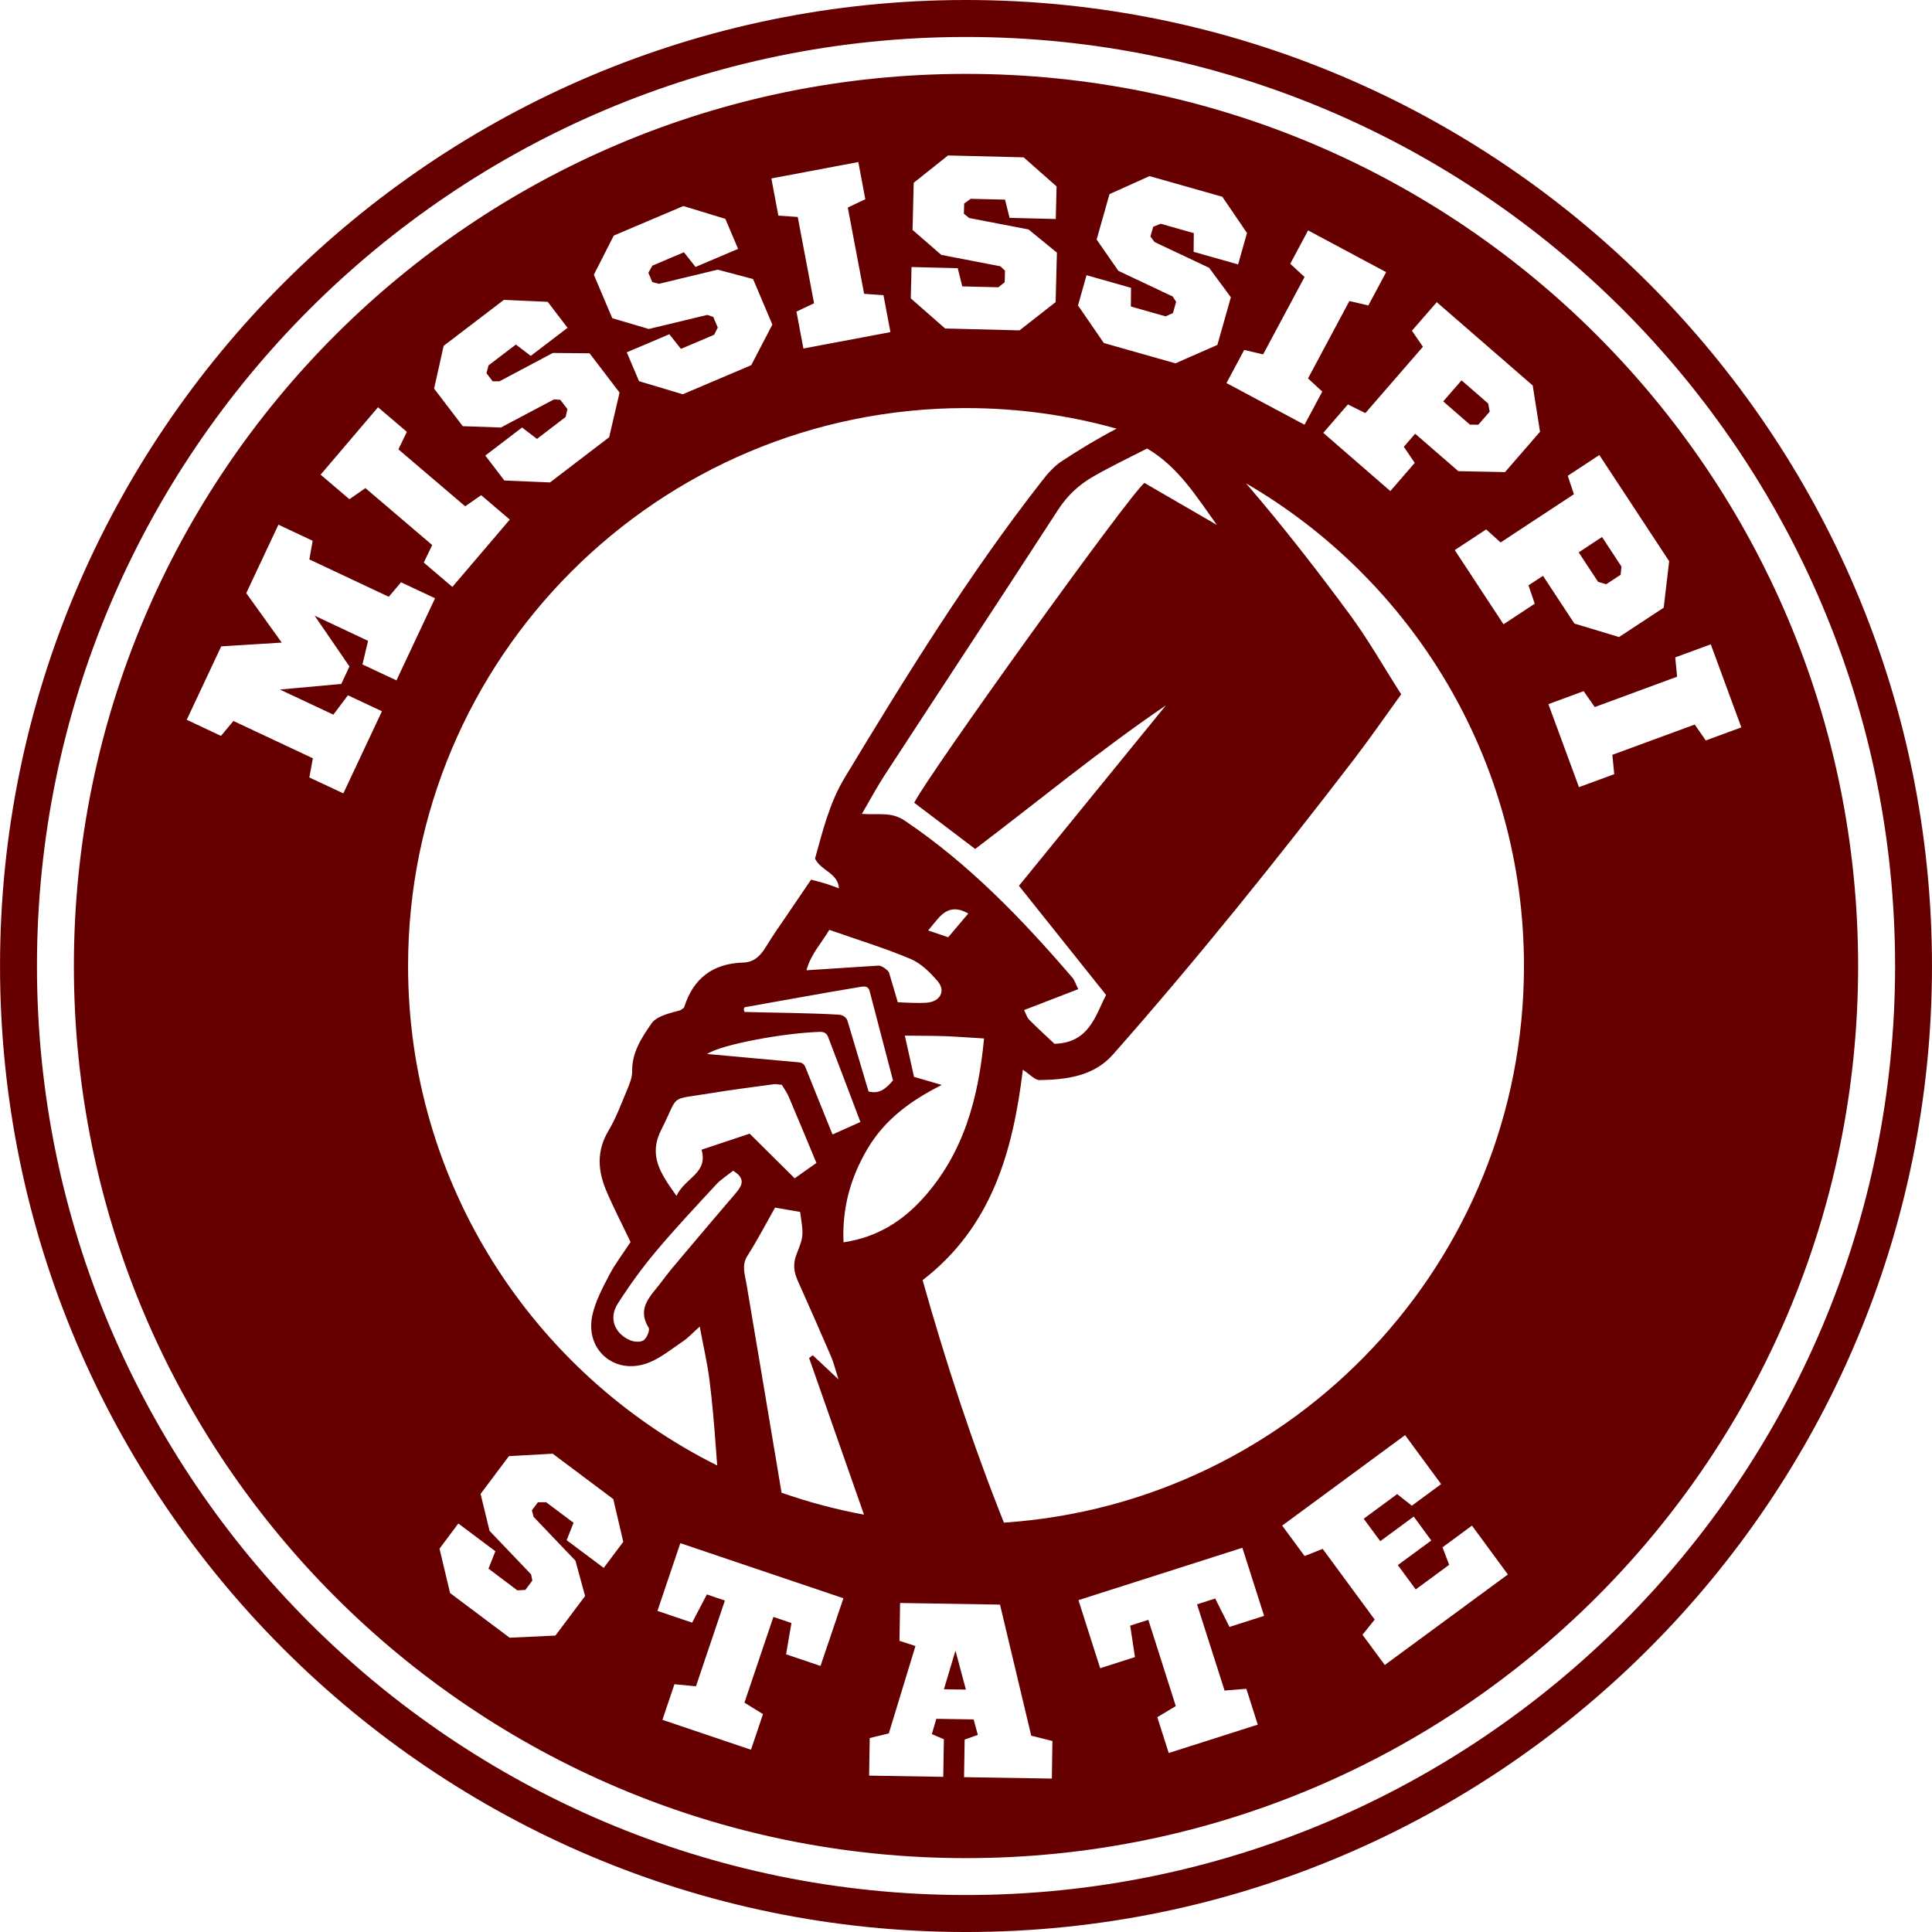 <?xml version="1.0" encoding="UTF-8"?>
<!DOCTYPE svg PUBLIC "-//W3C//DTD SVG 1.0//EN" "http://www.w3.org/TR/2001/REC-SVG-20010904/DTD/svg10.dtd">
<!-- Creator: CorelDRAW -->
<svg xmlns="http://www.w3.org/2000/svg" xml:space="preserve" width="1.667in" height="1.667in" version="1.0" shape-rendering="geometricPrecision" text-rendering="geometricPrecision" image-rendering="optimizeQuality" fill-rule="evenodd" clip-rule="evenodd"
viewBox="0 0 1666.61 1666.66"
 xmlns:xlink="http://www.w3.org/1999/xlink"
 xmlns:xodm="http://www.corel.com/coreldraw/odm/2003">
 <g id="Layer_x0020_1">
  <path fill="#660000" fill-rule="nonzero" d="M833.32 1666.67c-459.5,0 -833.32,-373.86 -833.32,-833.34 0.02,-459.47 373.81,-833.33 833.29,-833.33 459.53,0 833.33,373.86 833.33,833.33 0,459.48 -373.8,833.34 -833.3,833.34zm0 -1634.78c-441.94,0 -801.46,359.55 -801.46,801.44 -0,441.95 359.54,801.44 801.44,801.44 441.95,0 801.5,-359.49 801.5,-801.44 0,-441.93 -359.55,-801.45 -801.47,-801.44zm441.92 334.52l9.83 -11.29 -1.28 -6.99 -22.98 -20.02 -15.83 18.16 23.05 20.02 7.21 0.11zm110.35 137.58l12.45 -8.15 0.7 -7.1 -16.76 -25.49 -20.14 13.27 16.76 25.43 6.98 2.04zm-571.33 953.28l18.97 0.29 -9.02 -33.64 -9.95 33.35zm19.06 -1393.54c-425.05,0 -769.61,344.59 -769.61,769.6 0,425.02 344.56,769.61 769.61,769.61 425.03,0 769.59,-344.59 769.59,-769.61 0,-425.01 -344.56,-769.6 -769.59,-769.6zm406.09 196.94l82.78 71.87 6.3 39.93 -30.2 34.8 -40.27 -0.81 -37.24 -32.3 -9.78 11.29 9.43 13.85 -21.07 24.33 -57.85 -50.22 21.24 -24.5 15.08 7.45 49.64 -57.21 -9.48 -13.85 21.43 -24.62zm-126.37 -33.11l15.37 -28.81 67.34 36.02 -15.36 28.75 -16.36 -3.84 -35.67 66.75 12.28 11.41 -15.3 28.57 -67.34 -35.96 15.31 -28.57 16.3 3.84 35.74 -66.75 -12.29 -11.41zm-271.8 504.81c54.43,-41.26 107.22,-84.91 164.47,-123.84 -42.54,52.2 -85.09,104.46 -126.73,155.62 25.69,32.18 49.81,62.39 75.16,94.16 -9.23,17.75 -14.36,41.21 -44.51,42.14 -6.73,-6.35 -14.41,-13.33 -21.72,-20.67 -1.91,-1.91 -2.72,-4.94 -4.54,-8.43 15.92,-6.17 30.91,-11.93 46.77,-18.04 -2.35,-4.77 -3.17,-7.75 -4.98,-9.84 -43.37,-50.46 -89.18,-98.18 -144.89,-135.66 -11.52,-7.74 -22.51,-4.6 -36.78,-5.7 7.25,-12.4 13.1,-23.4 19.9,-33.82 49.7,-76.18 99.81,-152.13 149.33,-228.48 8.03,-12.39 18.22,-21.82 30.61,-28.86 14.78,-8.5 30.26,-15.83 46.21,-24.04 26.95,15.83 42.6,41.5 60.12,65.88 -21.07,-12.17 -42.08,-24.39 -62.45,-36.2 -13.91,11.41 -186.52,251.65 -198.57,275.91 16.71,12.69 33.7,25.56 52.59,39.87zm-281.71 412.97c1.33,2.15 -1.63,9.07 -4.42,10.94 -2.91,1.86 -8.68,1.33 -12.17,-0.35 -13.15,-6.06 -17.86,-19.15 -10.01,-31.37 9.96,-15.59 20.89,-30.72 32.82,-44.93 16.64,-19.85 34.51,-38.82 52.15,-57.91 3.9,-4.25 9.02,-7.39 14.49,-11.76 10.94,6.69 7.97,12.69 2.38,19.21 -15.42,17.98 -30.78,36.13 -46.09,54.29 -6.22,7.4 -12.51,14.73 -18.21,22.52 -8.56,11.58 -21.65,21.89 -10.94,39.35zm249.43 -298.74c7.04,8.33 2.04,17.29 -9.07,18.34 -4.43,0.4 -8.91,0.23 -13.39,0.17 -3.61,-0.06 -7.21,-0.29 -12.05,-0.52 -2.44,-8.38 -4.82,-16.36 -7.5,-25.49 -0.65,-2.1 -6.63,-6.29 -8.96,-6.11 -20.31,1.28 -40.62,2.62 -62.33,4.02 4.02,-14.38 12.87,-23.16 19.73,-34.86 25.43,8.91 48.25,15.83 70.07,25.09 9.02,3.78 17,11.69 23.51,19.37zm-8.3 -43.93c3.91,-4.72 6.45,-7.98 9.19,-11 6.66,-7.33 14.32,-10.01 25.4,-3.61 -6.06,7.16 -11.21,13.27 -17.31,20.48 -5.14,-1.75 -10.32,-3.55 -17.28,-5.87zm-57.46 48.54c6.34,-1.05 6.75,2.96 7.27,4.94 6.87,26.25 13.33,50.98 19.85,75.89 -5.88,6.98 -11.7,11.99 -21.07,9.54 -6.05,-20.31 -11.99,-40.09 -18.22,-61.11 -0.52,-1.68 -2.73,-4.89 -7.74,-5.17 -27.35,-1.57 -54.3,-1.57 -81.01,-2.33 -0.35,-1.17 -0.76,-1.74 -0.65,-2.33 0.06,-0.65 0.46,-1.69 0.87,-1.75 33.23,-5.88 66.46,-12.05 100.69,-17.69zm-35.68 38.93c1.81,-0.05 5.24,0.35 6.7,4.14 9.07,23.51 18.21,47.78 27.98,73.62 -8.38,3.78 -15.54,6.98 -24.03,10.77 -8.09,-20.02 -15.71,-38.76 -23.51,-58.31 -1.28,-3.26 -4.07,-3.79 -5.47,-3.91 -25.67,-2.33 -51.22,-4.66 -79.21,-7.22 12.63,-8.32 66.76,-18.21 97.54,-19.09zm-95.33 53.08c18.39,-3.08 36.96,-5.35 55.47,-7.92 1.39,-0.23 2.91,0.24 6.75,0.53 2.15,3.61 4.43,6.63 5.82,9.94 7.91,18.51 15.53,37.02 24.03,57.44 -6.05,4.31 -11.76,8.32 -18.74,13.27 -13.15,-13.04 -25.19,-25.03 -38.87,-38.53 -12.97,4.31 -26.89,8.96 -41.49,13.85 5.94,20.54 -14.49,24.15 -21.59,39.86 -13.97,-19.61 -24.44,-34.74 -13.09,-57.2 15.88,-31.26 5.59,-25.26 41.72,-31.26zm62 344.47c-10.01,-60.24 -20.21,-120.46 -30.35,-180.64 -1.33,-7.98 -4.29,-15.54 0.93,-23.75 8.39,-13.15 15.61,-27.06 23.81,-41.55 7.62,1.33 14.8,2.56 21.63,3.73 2.76,19.61 3.44,20.19 -2.93,36.08 -3.45,8.5 -2.56,15.6 0.94,23.4 9.78,21.76 19.38,43.65 28.82,65.59 2.19,5.12 3.46,10.59 6.26,19.38 -9.36,-8.8 -15.78,-14.78 -22.21,-20.83 -1.05,0.81 -2.09,1.63 -3.12,2.44 15.76,44.98 31.54,90.03 47.33,135.07 -24.41,-4.48 -48.16,-10.88 -71.11,-18.91zm53.45 -215.97c-1.31,-29.97 6.23,-56.39 20.92,-81.07 14.44,-24.27 36.08,-40.8 63.86,-54.7 -10.67,-3.14 -17.46,-5.07 -23.96,-6.98 -2.65,-11.94 -5.05,-22.7 -7.91,-35.56 13.08,0.18 24.06,0.06 35.02,0.46 10.4,0.41 20.76,1.23 33.3,1.98 -4.86,51.68 -17.57,98.88 -52.45,137.64 -17.8,19.73 -39.3,33.76 -68.78,38.23zm209.64 -834.32l38.39 10.89 -0.14 16.12 29.96 8.5 6.34 -2.85 2.74 -9.66 -2.91 -4.6 -46.93 -22.17 -18.74 -27 11.1 -39.17 34.52 -15.54 62.81 17.81 21.28 31.26 -7.66 27.12 -38.38 -10.88 0.14 -16.12 -28.53 -8.09 -6.49 2.62 -2.37 8.38 3.52 4.77 47.13 22.23 18.72 25.43 -11.62 41.09 -36.19 15.89 -61.77 -17.52 -22.28 -32.41 7.35 -26.07zm-150.96 -7.04l39.87 0.99 3.89 15.71 31.14 0.76 5.47 -4.31 0.24 -10.01 -3.96 -3.78 -50.98 -9.83 -24.79 -21.53 0.99 -40.68 29.62 -23.57 65.24 1.63 28.4 25.08 -0.7 28.11 -39.86 -0.99 -3.91 -15.72 -29.62 -0.7 -5.65 4.07 -0.23 8.78 4.6 3.72 51.15 9.84 24.5 20.02 -1.11 42.66 -31.13 24.39 -64.2 -1.63 -29.62 -25.96 0.63 -27.06zm-45.91 -90.56l6.05 32.07 -15.13 7.15 14.09 74.44 16.7 1.22 6 31.83 -75.08 14.14 -6 -31.83 15.19 -7.21 -14.08 -74.44 -16.71 -1.16 -6.05 -32.07 75.02 -14.14zm-210.97 63.43l60.06 -25.49 36.2 11.06 11 25.9 -36.72 15.6 -10.01 -12.69 -27.24 11.58 -3.43 6.11 3.37 8.03 5.76 1.51 50.63 -12.22 30.56 8.09 16.64 39.28 -18.22 35.04 -59.07 25.09 -37.71 -11.29 -10.59 -24.91 36.72 -15.59 10.01 12.63 28.63 -12.16 3.14 -6.22 -3.89 -9.2 -5.12 -1.74 -50.46 12.16 -31.54 -9.31 -15.89 -37.48 17.16 -33.76zm-146.71 95.09l51.91 -39.63 37.83 1.69 17.11 22.41 -31.72 24.21 -12.86 -9.78 -23.57 17.98 -1.8 6.75 5.35 6.98 5.88 0 46.04 -24.44 31.66 0.29 25.89 33.87 -8.96 38.53 -51.04 38.99 -39.34 -1.63 -16.48 -21.53 31.72 -24.21 12.85 9.84 24.74 -18.92 1.51 -6.81 -6.11 -7.97 -5.41 -0.41 -45.86 24.27 -32.89 -1.16 -24.73 -32.42 8.26 -36.9zm-56.63 53.02l24.85 21.18 -7.28 15.13 57.61 49.12 13.8 -9.6 24.67 21.07 -49.53 58.08 -24.68 -21.01 7.28 -15.13 -57.61 -49.12 -13.8 9.6 -24.85 -21.19 49.52 -58.14zm-54.72 179.77l30.07 43.82 -7.08 15.08 -52.94 4.83 46.13 21.65 12.57 -16.7 29.33 13.79 -33.29 70.83 -29.33 -13.73 3.03 -16.53 -68.53 -32.19 -10.75 12.87 -29.53 -13.91 29.76 -63.32 52.2 -3.26 -30.61 -42.66 27.76 -59.07 29.54 13.91 -2.87 16.06 68.52 32.24 10.58 -12.51 29.34 13.79 -33.29 70.83 -29.34 -13.74 4.84 -20.37 -46.13 -21.71zm561.94 -179.07c45.02,0 88.6,6.17 129.92,17.75 -16.41,8.5 -32.18,18.1 -47.66,28.28 -6.63,4.43 -12.22,10.94 -17.17,17.35 -63.09,80.78 -116.8,167.78 -169.7,255.37 -13.44,22.28 -19.09,46.61 -25.66,69.89 5.35,10.83 19.72,12.17 20.66,25.67 -4.13,-1.52 -7.57,-2.91 -11.06,-3.96 -4.13,-1.28 -8.32,-2.27 -12.97,-3.56 -6.75,9.96 -13.04,19.15 -19.27,28.35 -6.69,9.89 -13.67,19.61 -19.84,29.85 -4.6,7.56 -10.24,13.1 -19.32,13.33 -26.13,0.75 -43.07,13.39 -50.98,38.35 -0.35,1.17 -2.21,1.86 -3.32,2.79 -9.13,2.56 -20.42,4.78 -25.08,11.59 -8.21,11.87 -16.82,24.73 -16.53,40.85 0.12,5.64 -2.44,11.58 -4.72,17.05 -4.89,11.7 -9.37,23.81 -15.83,34.63 -10.3,17.23 -9.08,34.34 -1.8,51.57 6.34,14.95 13.91,29.45 20.95,44.28 -6.35,9.72 -13.27,18.62 -18.39,28.46 -5.82,11.17 -11.99,22.7 -14.61,34.85 -6.4,29.63 19.27,51.68 47.84,41.04 10.89,-4.07 20.43,-11.99 30.26,-18.63 4.66,-3.09 8.5,-7.39 14.55,-12.8 3.2,17.11 6.58,31.54 8.44,46.21 2.44,19.26 4.07,38.64 5.47,58.02 0.41,5.94 0.81,11.06 1.17,15.59 -158.07,-78.91 -266.66,-242.22 -266.66,-430.89 0,-265.85 215.5,-481.29 481.32,-481.29zm-312.55 1000.53l-31.96 -23.92 5.94 -15.01 -23.68 -17.76 -7.04 0.06 -5.24 6.98 1.57 5.7 36.02 37.71 8.33 30.5 -25.61 34.11 -39.46 1.86 -51.39 -38.53 -9.13 -38.3 16.23 -21.71 31.96 23.93 -5.94 15.02 24.91 18.74 6.92 -0.41 6 -8.03 -1.05 -5.35 -35.85 -37.53 -7.74 -31.89 24.44 -32.59 37.78 -2.09 52.26 39.16 8.61 36.84 -16.88 22.52zm187.02 84.56l-29.7 -10.01 4.63 -27 -15.55 -5.3 -25 73.98 16.02 9.89 -10.38 30.73 -76.38 -25.79 10.36 -30.72 18.55 1.81 24.98 -73.98 -15.55 -5.29 -12.71 24.33 -29.92 -10.13 19.73 -58.43 140.69 47.54 -19.76 58.37zm199.57 97.19l-75.73 -1.23 0.51 -32.41 11.37 -4.07 -3.61 -13.33 -32.22 -0.52 -3.82 13.2 10.36 4.43 -0.53 32.42 -63.96 -1.05 0.52 -32.42 16.48 -4.01 22.98 -75.37 -13.79 -4.48 0.52 -32.65 86.2 1.4 26.94 113.08 18.28 4.59 -0.48 32.42zm149.01 -75.95l18.8 -1.51 9.83 30.91 -76.82 24.5 -9.83 -30.9 15.94 -9.61 -23.69 -74.38 -15.65 5 4.13 27.12 -30.03 9.61 -18.74 -58.72 141.42 -45.17 18.74 58.73 -29.85 9.55 -12.34 -24.51 -15.66 5.01 23.75 74.37zm138.19 -22.06l-19.22 -26.07 10.54 -13.1 -44.88 -60.99 -15.6 6.17 -19.34 -26.24 106.02 -78.05 31.1 42.25 -25.26 18.63 -12.66 -10.01 -28.87 21.25 14.29 19.37 28.87 -21.24 15.15 20.66 -28.87 21.19 15.43 21.01 28.87 -21.24 -5.77 -15.07 25.44 -18.74 30.96 42.14 -106.19 78.1zm-328.55 -122.8c-27.76,-69.67 -50.28,-138.86 -70.13,-209.16 59.65,-46.04 77.81,-110.64 86.48,-181.52 6.17,4.02 10.36,8.96 14.43,8.91 23.34,-0.35 46.79,-3.38 63.2,-21.94 72.63,-82.23 141.25,-167.78 208.06,-254.84 13.91,-18.16 26.94,-37.01 40.68,-56.05 -15.19,-23.74 -28.11,-46.56 -43.47,-67.56 -28.81,-39.22 -58.67,-77.52 -90.32,-114.36 143.34,83.34 239.71,238.61 239.71,416.34 0,254.85 -198.11,463.43 -448.64,480.19zm457.91 -792.71l-26.91 17.75 -42.07 -64.02 27.1 -17.81 12.45 11.24 63.25 -41.61 -5.31 -15.89 27.24 -17.93 60.23 91.61 -4.71 40.1 -38.53 25.31 -38.52 -11.64 -27.07 -41.15 -12.51 8.2 5.36 15.83zm138.04 104.23l-71.07 26.13 1.63 16.71 -30.43 11.17 -26.37 -71.58 30.38 -11.24 9.61 13.73 71.05 -26.19 -1.63 -16.64 30.67 -11.29 26.36 71.65 -30.67 11.29 -9.54 -13.74z"/>
 </g>
</svg>
